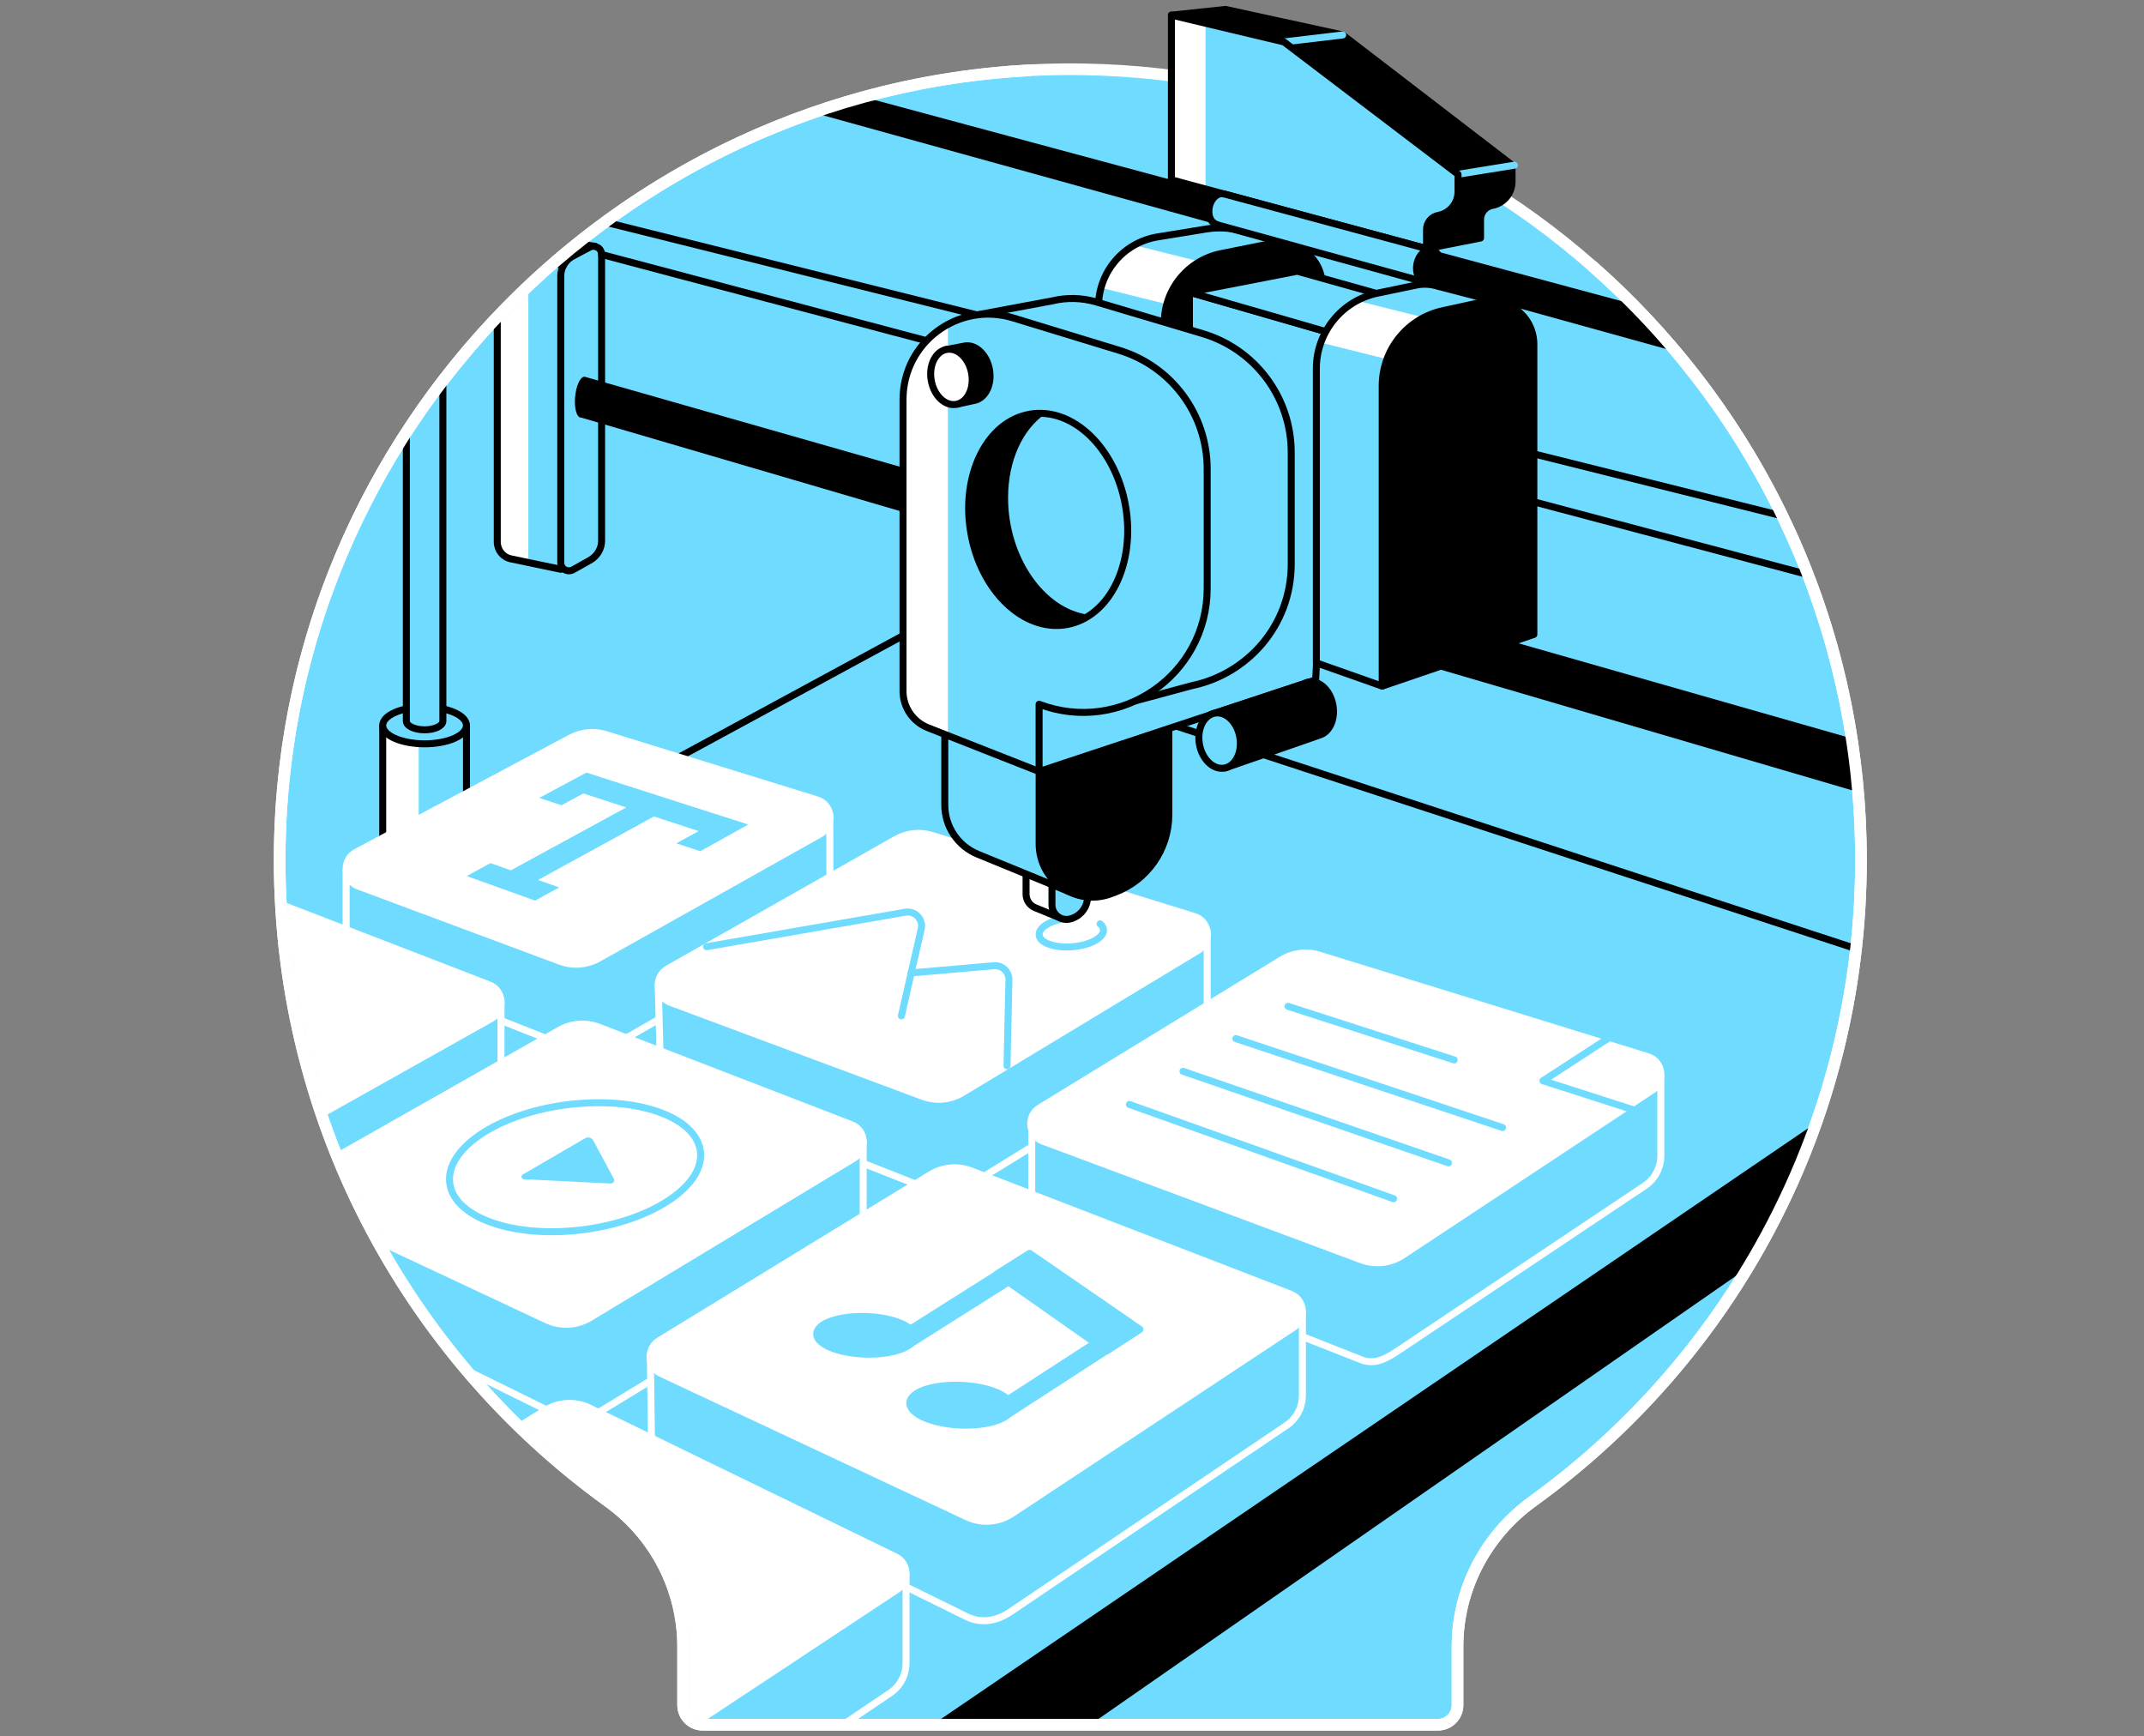 <svg width="368" height="298" viewBox="0 0 368 298" fill="none" xmlns="http://www.w3.org/2000/svg">
<rect x="0" y="0" width="368" height="298" fill="#808080" stroke="none"/>
<g clip-path="url(#clip0_9675_2536)">
<path d="M185.828 11.898C111.41 10.759 49.304 70.78 48.021 145.199C47.223 191.522 69.654 232.636 104.431 257.707C112.436 263.479 117.251 272.677 117.251 282.546V292.639C117.251 294.499 118.759 296 120.615 296H246.803C248.662 296 250.171 294.495 250.171 292.639V282.556C250.171 272.641 255.062 263.439 263.099 257.631C297.212 232.984 319.422 192.893 319.422 147.591C319.422 73.347 259.804 13.033 185.832 11.898" fill="#6EDBFF"/>
<path d="M185.828 11.898C111.41 10.759 49.304 70.78 48.021 145.199C47.223 191.522 69.654 232.636 104.431 257.707C112.436 263.479 117.251 272.677 117.251 282.546V292.639C117.251 294.499 118.759 296 120.615 296H246.803C248.662 296 250.171 294.495 250.171 292.639V282.556C250.171 272.641 255.062 263.439 263.099 257.631C297.212 232.984 319.422 192.893 319.422 147.591C319.422 73.347 259.804 13.033 185.832 11.898" stroke="white" stroke-width="2" stroke-miterlimit="10"/>
<mask id="mask0_9675_2536" style="mask-type:luminance" maskUnits="userSpaceOnUse" x="48" y="-6" width="272" height="302">
<path d="M185.828 11.898C111.41 10.759 49.304 70.78 48.021 145.198C47.223 191.522 69.654 232.636 104.431 257.707C112.436 263.479 117.251 272.677 117.251 282.545V292.639C117.251 294.499 118.759 296 120.615 296H246.803C248.662 296 250.171 294.495 250.171 292.639V282.556C250.171 272.64 255.062 263.439 263.099 257.63C297.212 232.984 319.422 192.893 319.422 147.591C319.422 102.29 297.858 63.322 264.575 38.593C263.861 38.06 262.682 18.123 261.957 17.604C242.412 3.671 226.655 -4.073 201.316 -5.998C198.572 -6.208 188.62 11.941 185.832 11.898" fill="white"/>
</mask>
<g mask="url(#mask0_9675_2536)">
<path d="M65.691 124.5V146.627H80.067V124.5" fill="#6EDBFF"/>
<path d="M71.869 124.5H65.691V146.627H71.869V124.5Z" fill="white"/>
<path d="M65.691 124.5V146.627H80.067V124.5" stroke="black" stroke-width="1.2" stroke-linecap="round" stroke-linejoin="round"/>
<path d="M72.877 127.654C76.846 127.654 80.063 126.242 80.063 124.5C80.063 122.758 76.846 121.346 72.877 121.346C68.909 121.346 65.691 122.758 65.691 124.5C65.691 126.242 68.909 127.654 72.877 127.654Z" fill="#6EDBFF" stroke="black" stroke-width="1.2" stroke-linecap="round" stroke-linejoin="round"/>
<path d="M69.745 59.668V123.757C69.745 124.584 71.148 125.251 72.881 125.251C74.614 125.251 76.017 124.58 76.017 123.757V59.668H69.745Z" fill="#6EDBFF" stroke="black" stroke-width="1.2" stroke-linecap="round" stroke-linejoin="round"/>
<path d="M100.489 37.276L321.503 92.432" stroke="black" stroke-width="1.2" stroke-linecap="round" stroke-linejoin="round"/>
<path d="M96.252 52.145C95.752 51.837 85.353 43.868 85.353 43.868L91.22 40.775L102.122 42.262L96.252 52.149V52.145Z" fill="#6EDBFF" stroke="black" stroke-width="1.2" stroke-linecap="round" stroke-linejoin="round"/>
<path d="M99.754 91.794L96.252 97.7L87.707 95.916C86.322 95.626 85.353 94.426 85.353 92.99V43.864L97.902 45.652L99.758 91.794H99.754Z" fill="#6EDBFF"/>
<path d="M96.251 96.562V47.341C96.251 45.949 97.052 44.636 98.306 43.966L101.145 42.458C102.124 41.935 103.259 42.588 103.259 43.676V92.806C103.259 94.165 102.497 95.452 101.283 96.134L98.397 97.758C97.414 98.313 96.251 97.66 96.251 96.558V96.562Z" fill="#6EDBFF" stroke="black" stroke-width="1.2" stroke-linecap="round" stroke-linejoin="round"/>
<path d="M100.449 64.679C100.413 64.668 100.373 64.661 100.333 64.657H100.315C100.217 64.657 100.116 64.683 100.007 64.744C99.271 65.176 98.676 67.057 98.676 68.946C98.676 70.61 99.14 71.72 99.753 71.665L321.499 136.69V127.775L100.449 64.679Z" fill="black"/>
<path d="M320.001 101.177L103.258 43.676" stroke="black" stroke-width="1.2" stroke-linecap="round" stroke-linejoin="round"/>
<path d="M111.595 132.622L154.797 109.197L345.124 171.506" stroke="black" stroke-width="1.2" stroke-linecap="round" stroke-linejoin="round"/>
<path d="M142.427 139.865L103.96 143.219C101.958 142.599 99.794 142.806 97.945 143.792L74.516 153.704L63.339 148.567H59.956L59.409 149.35V164.602L60.003 164.642C60.239 165.139 61.508 165.527 63.06 166.107L97.608 179.728C99.772 180.533 100.276 182.281 102.292 181.149L142.459 158.044L142.427 139.865Z" fill="#6EDBFF" stroke="white" stroke-width="1.2" stroke-linecap="round" stroke-linejoin="round"/>
<path d="M96.153 164.984L61.49 152.07C58.912 151.109 58.676 147.56 61.102 146.265L97.945 126.633C99.794 125.647 101.958 125.44 103.959 126.06L140.211 137.267C142.891 138.093 143.275 141.726 140.831 143.097L102.745 164.473C100.729 165.604 98.322 165.789 96.157 164.984H96.153Z" fill="white" stroke="white" stroke-width="1.2" stroke-linecap="round" stroke-linejoin="round"/>
<path d="M124.33 140.188L104.477 133.822L100.648 132.593L92.567 136.94L96.374 138.202L100.13 136.171L107.493 138.571L87.68 149.368L84.181 148.132L80.102 150.347L91.853 154.564L95.975 152.298L92.353 151.018L112.239 140.123L119.914 142.628L116.097 144.735L120.183 146.091L128.442 141.504L124.33 140.188Z" fill="#6EDBFF"/>
<path d="M159.962 160.531C157.892 159.889 155.648 160.136 153.762 161.205L128.438 172.706L116.669 168.514L112.986 169.109L113.388 184.924H113.396C113.468 185.721 114.606 186.465 116.187 187.052L159.502 204.128C161.75 204.966 162.754 205.647 164.806 204.407L207.207 178.238V159.973L159.962 160.527V160.531Z" fill="#6EDBFF" stroke="white" stroke-width="1.2" stroke-linecap="round" stroke-linejoin="round"/>
<path d="M226.402 181.069C224.244 180.402 221.906 180.696 219.981 181.874L191.509 199.295C191.016 196.366 188.46 194.404 188.391 193.733C188.261 192.443 177.09 192.914 177.09 192.914V209.338C177.09 210.389 177.95 211.437 179.418 211.985L233.689 233.383C236.042 234.26 237.927 233.158 240.023 231.773L282.318 203.501C284.037 202.351 285.07 200.419 285.07 198.349V184.543L226.402 181.069Z" fill="#6EDBFF" stroke="white" stroke-width="1.2" stroke-linecap="round" stroke-linejoin="round"/>
<path d="M233.688 216.22L178.989 195.841C176.495 194.913 176.169 191.52 178.438 190.131L219.98 164.712C221.905 163.534 224.243 163.24 226.401 163.907L282.825 181.35C285.399 182.144 285.889 185.574 283.641 187.06L240.761 215.412C238.666 216.797 236.037 217.098 233.684 216.22H233.688Z" fill="white" stroke="white" stroke-width="1.2" stroke-linecap="round" stroke-linejoin="round"/>
<path d="M276.006 178.221L264.836 185.483L280.419 190.486" stroke="#6EDBFF" stroke-width="1.2" stroke-linecap="round" stroke-linejoin="round"/>
<path d="M221.079 172.706L249.597 181.904" stroke="#6EDBFF" stroke-width="1.2" stroke-linecap="round" stroke-linejoin="round"/>
<path d="M212.128 178.242L257.904 193.509" stroke="#6EDBFF" stroke-width="1.2" stroke-linecap="round" stroke-linejoin="round"/>
<path d="M203.049 183.854L248.619 199.571" stroke="#6EDBFF" stroke-width="1.2" stroke-linecap="round" stroke-linejoin="round"/>
<path d="M193.851 189.546L239.196 205.723" stroke="#6EDBFF" stroke-width="1.2" stroke-linecap="round" stroke-linejoin="round"/>
<path d="M158.382 188.165L115.06 172.028C112.522 171.082 112.243 167.601 114.6 166.263L153.766 144.046C155.652 142.977 157.892 142.734 159.966 143.372L204.985 157.287C207.617 158.099 208.048 161.641 205.692 163.066L165.191 187.527C163.138 188.767 160.633 189.003 158.385 188.165H158.382Z" fill="white" stroke="white" stroke-width="1.2" stroke-linecap="round" stroke-linejoin="round"/>
<path d="M188.819 158.553C189.79 159.358 189.58 160.457 188.086 161.345C186.092 162.53 182.579 162.878 180.259 162.124C177.953 161.374 177.71 159.815 179.697 158.647C180.618 158.104 181.865 157.737 183.167 157.574" stroke="#6EDBFF" stroke-width="1.2" stroke-linecap="round" stroke-linejoin="round"/>
<path d="M154.717 174.345L158.118 159.433C158.495 157.773 157.063 156.265 155.388 156.555L121.279 162.475" stroke="#6EDBFF" stroke-width="1.2" stroke-linecap="round" stroke-linejoin="round"/>
<path d="M172.845 182.901L173.175 168.167C173.207 166.749 172 165.614 170.582 165.738L156.396 166.978" stroke="#6EDBFF" stroke-width="1.2" stroke-linecap="round" stroke-linejoin="round"/>
<path d="M45.935 171.506L0.217 195.87L41.019 215.959L85.994 189.253V172.238L45.935 171.506Z" fill="#6EDBFF" stroke="white" stroke-width="1.2" stroke-linecap="round" stroke-linejoin="round"/>
<path d="M38.442 200.562L-3.719 180.806L45.936 154.347L83.965 169.023C86.485 169.995 86.731 173.461 84.378 174.78L38.442 200.562Z" fill="white" stroke="white" stroke-width="1.2" stroke-linecap="round" stroke-linejoin="round"/>
<path d="M102.77 193.441C100.573 192.592 98.111 192.774 96.063 193.937L49.703 220.237L94.678 242.382C97.052 243.495 99.007 244.663 101.254 243.303L148.158 214.744V195.884L102.774 193.441H102.77Z" fill="#6EDBFF" stroke="white" stroke-width="1.2" stroke-linecap="round" stroke-linejoin="round"/>
<path d="M93.855 226.531L47.031 204.589L96.063 176.777C98.111 175.617 100.573 175.432 102.77 176.28L146.143 193.02C148.615 193.973 148.913 197.356 146.643 198.726L101.251 226.143C99.003 227.499 96.23 227.644 93.855 226.531Z" fill="white" stroke="white" stroke-width="1.2" stroke-linecap="round" stroke-linejoin="round"/>
<path d="M113.874 206.59C105.169 211.774 91.164 212.935 82.886 209.211C74.816 205.582 75.378 198.715 83.865 193.839C92.255 189.02 105.55 187.795 113.831 191.12C122.322 194.531 122.474 201.467 113.874 206.586V206.59Z" stroke="#6EDBFF" stroke-width="1.2" stroke-linecap="round" stroke-linejoin="round"/>
<path d="M105.347 202.276L101.834 195.739C101.562 195.235 100.928 195.054 100.435 195.344L89.732 201.572C89.362 201.79 89.5 202.355 89.928 202.377L104.814 203.12C105.26 203.142 105.561 202.671 105.347 202.276Z" fill="#6EDBFF"/>
<path d="M166.671 218.102C164.39 217.221 161.827 217.453 159.739 218.729L130.789 236.44L118.244 230.744L111.624 232.397L111.845 249.136C111.813 250.181 112.639 251.254 114.028 251.906L165.996 277.495C168.476 278.656 171.036 278.202 173.32 276.694L220.815 244.633C222.523 243.48 223.545 241.559 223.545 239.5V225.092L166.671 218.102Z" fill="#6EDBFF" stroke="white" stroke-width="1.2" stroke-linecap="round" stroke-linejoin="round"/>
<path d="M165.996 260.336L113.429 235.704C111.126 234.627 110.949 231.419 113.117 230.095L159.738 201.57C161.826 200.293 164.386 200.061 166.67 200.942L221.503 222.105C223.921 223.037 224.276 226.314 222.112 227.743L173.664 259.778C171.379 261.29 168.475 261.5 165.996 260.34V260.336Z" fill="white" stroke="white" stroke-width="1.2" stroke-linecap="round" stroke-linejoin="round"/>
<path d="M173.508 242.15C172.569 243.977 167.907 245 163.132 244.423C158.39 243.85 155.366 241.925 156.341 240.127C157.313 238.34 161.885 237.335 166.587 237.876C171.326 238.423 174.44 240.334 173.508 242.15Z" fill="#6EDBFF" stroke="#6EDBFF" stroke-width="1.2" stroke-linecap="round" stroke-linejoin="round"/>
<path d="M172.609 243.752L170.768 240.909L192.905 226.556L195.664 228.807L172.609 243.752Z" fill="#6EDBFF"/>
<path d="M156.784 230.055C155.826 231.788 151.324 232.782 146.755 232.267C142.22 231.756 139.377 229.954 140.371 228.246C141.357 226.549 145.78 225.57 150.276 226.056C154.804 226.546 157.734 228.333 156.784 230.055Z" fill="#6EDBFF" stroke="#6EDBFF" stroke-width="1.2" stroke-linecap="round" stroke-linejoin="round"/>
<path d="M155.881 231.611L154.072 228.747L176.406 214.64L178.48 217.337L155.881 231.611Z" fill="#6EDBFF"/>
<path d="M176.728 215.1C176.728 215.1 171.576 218.355 171.123 218.638L189.951 231.853L195.664 228.148L176.728 215.1Z" fill="#6EDBFF" stroke="#6EDBFF" stroke-width="1.2" stroke-linecap="round" stroke-linejoin="round"/>
<path d="M95.12 311.714L36.792 276.8L93.659 242.005C95.947 240.606 98.785 240.468 101.196 241.643L153.727 267.192C155.95 268.272 156.153 271.358 154.09 272.721L95.116 311.714H95.12Z" fill="white" stroke="white" stroke-width="1.2" stroke-linecap="round" stroke-linejoin="round"/>
<path d="M104.271 334.001L313.164 191.712L311.913 209.27L115.492 345.765" fill="black"/>
<path d="M148.564 271.6L155.514 270.259V285.421C155.514 287.48 154.492 289.405 152.784 290.555L141.338 298.281" stroke="white" stroke-width="1.2" stroke-linecap="round" stroke-linejoin="round"/>
<path d="M213.067 39.619C211.105 39.083 209.053 38.974 207.048 39.3L198.575 40.678C192.778 41.693 188.547 46.729 188.547 52.617V101.109L214.578 92.092V48.027L221.282 41.871L213.067 39.619Z" fill="#6EDBFF"/>
<path d="M194.688 42.077C191.908 43.654 189.841 46.283 188.985 49.386L214.578 55.775V48.027L215.419 47.254L194.688 42.081V42.077Z" fill="white"/>
<path d="M213.067 39.619C211.105 39.083 209.053 38.974 207.048 39.3L198.575 40.678C192.778 41.693 188.547 46.729 188.547 52.617V101.109L214.578 92.092V48.027L221.282 41.871L213.067 39.619Z" stroke="black" stroke-width="1.2" stroke-linecap="round" stroke-linejoin="round"/>
<path d="M199.84 104.549V55.412C199.84 49.64 203.911 44.666 209.571 43.528L218.102 41.813C222.684 40.892 226.963 44.394 226.963 49.068V65.136L220.48 97.519L199.84 104.549Z" fill="black" stroke="black" stroke-width="1.2" stroke-linecap="round" stroke-linejoin="round"/>
<path d="M177.678 155.779L181.985 157.545L182.224 148.296H176.115V153.455C176.115 154.474 176.732 155.391 177.674 155.779H177.678Z" fill="white" stroke="black" stroke-width="1.2" stroke-linecap="round" stroke-linejoin="round"/>
<path d="M183.942 157.635L184.12 157.57C185.65 157.004 186.669 155.543 186.669 153.908V149.253L180.56 150.152V155.282C180.56 157.03 182.303 158.244 183.942 157.635Z" fill="#6EDBFF" stroke="black" stroke-width="1.2" stroke-linecap="round" stroke-linejoin="round"/>
<path d="M167.848 146.613L183.55 153.041L184.424 119.334H162.163V138.143C162.163 141.856 164.407 145.202 167.844 146.609L167.848 146.613Z" fill="#6EDBFF" stroke="black" stroke-width="1.2" stroke-linecap="round" stroke-linejoin="round"/>
<path d="M190.683 153.389L191.332 153.149C196.915 151.083 200.62 145.761 200.62 139.807V122.84L178.359 126.117V144.814C178.359 151.184 184.711 155.608 190.686 153.392L190.683 153.389Z" fill="black" stroke="black" stroke-width="1.2" stroke-linecap="round" stroke-linejoin="round"/>
<path d="M225.821 116.684L178.359 132.4L173.262 124.613L204.155 66.39V50.148L228.867 57.283L225.821 116.684Z" fill="#6EDBFF" stroke="black" stroke-width="1.2" stroke-linecap="round" stroke-linejoin="round"/>
<path d="M228.885 122.119C228.885 119.581 227.333 117.304 225.419 117.036C224.824 116.952 224.269 117.072 223.78 117.351L208.215 122.485C208.215 122.485 210.325 131.658 210.325 131.781L226.572 126.129C227.917 125.683 228.885 124.12 228.885 122.119Z" fill="black" stroke="black" stroke-width="1.2" stroke-linecap="round" stroke-linejoin="round"/>
<path d="M210.161 131.816C212.076 131.481 213.26 129.099 212.804 126.495C212.349 123.892 210.427 122.053 208.512 122.388C206.597 122.723 205.414 125.105 205.869 127.708C206.324 130.312 208.246 132.151 210.161 131.816Z" fill="#6EDBFF" stroke="black" stroke-width="1.2" stroke-linecap="round" stroke-linejoin="round"/>
<path d="M206.414 57.25L188.239 51.84C185.654 51.072 183.069 51.05 180.672 51.623L166.264 54.309L165.083 56.655L170.938 59.374C169.973 61.318 169.419 63.515 169.419 65.879V118.848L182.957 117.804L192.778 116.687C193.732 117.05 194.692 117.332 195.653 117.554L194.874 120.284L204.666 117.648C214.057 115.676 221.63 107.406 221.63 96.79V77.654C221.63 68.235 215.442 59.936 206.414 57.253V57.25Z" fill="#6EDBFF" stroke="black" stroke-width="1.2" stroke-linecap="round" stroke-linejoin="round"/>
<path d="M154.996 118.591V68.569C154.996 58.73 164.509 51.689 173.918 54.564L192.14 60.133C201.091 62.866 207.204 71.129 207.204 80.49V100.964C207.204 115.868 192.285 126.158 178.352 120.861V132.401L159.288 124.9C156.696 123.881 154.992 121.376 154.992 118.591H154.996Z" fill="#6EDBFF"/>
<path d="M162.696 55.681C158.186 58.121 154.996 62.874 154.996 68.57V118.591C154.996 121.376 156.7 123.881 159.292 124.9L162.696 126.238V55.681Z" fill="white"/>
<path d="M154.996 118.591V68.569C154.996 58.73 164.509 51.689 173.918 54.564L192.14 60.133C201.091 62.866 207.204 71.129 207.204 80.49V100.964C207.204 115.868 192.285 126.158 178.352 120.861V132.401L159.288 124.9C156.696 123.881 154.992 121.376 154.992 118.591H154.996Z" stroke="black" stroke-width="1.2" stroke-linecap="round" stroke-linejoin="round"/>
<path d="M183.068 107.198C190.402 105.915 194.933 96.791 193.189 86.819C191.445 76.846 184.086 69.802 176.752 71.084C169.419 72.367 164.888 81.49 166.632 91.463C168.376 101.435 175.735 108.48 183.068 107.198Z" stroke="black" stroke-width="1.2" stroke-linecap="round" stroke-linejoin="round"/>
<path d="M186.676 105.47C179.138 104.411 173.026 95.445 173.026 85.446C173.026 78.967 175.592 73.649 179.446 70.991C172.123 70.288 166.26 77.434 166.26 87.226C166.26 97.019 172.373 106.192 179.91 107.25C182.564 107.624 185.041 106.964 187.136 105.517C186.98 105.503 186.828 105.488 186.672 105.467L186.676 105.47Z" fill="black"/>
<path d="M169.933 64.544C169.936 61.956 168.345 59.636 166.376 59.364C166.155 59.335 165.941 59.335 165.734 59.356H165.72C165.571 59.371 165.43 59.4 165.288 59.44L162.232 60.023L162.856 62.837C162.827 63.072 162.808 63.312 162.808 63.562C162.808 64.787 163.167 65.951 163.751 66.868L164.302 69.359L167.206 68.725C168.769 68.438 169.929 66.752 169.933 64.544Z" fill="black" stroke="black" stroke-width="1.2" stroke-linecap="round" stroke-linejoin="round"/>
<path d="M164.131 69.397C166.046 69.062 167.23 66.68 166.774 64.076C166.319 61.473 164.397 59.634 162.482 59.969C160.567 60.304 159.383 62.686 159.839 65.289C160.294 67.893 162.216 69.732 164.131 69.397Z" fill="white" stroke="black" stroke-width="1.2" stroke-linecap="round" stroke-linejoin="round"/>
<path d="M228.867 57.282L204.155 50.147L222.663 46.547L242.191 52.025L228.867 57.282Z" fill="#6EDBFF" stroke="black" stroke-width="1.2" stroke-linecap="round" stroke-linejoin="round"/>
<path d="M258.44 52.156L246.885 49.147L246.878 49.154C245.696 48.762 244.398 48.657 243.071 48.933L236.484 50.3C230.345 51.572 225.94 56.981 225.94 63.25V113.765L237.238 117.749L251.928 56.372L258.44 52.156Z" fill="#6EDBFF"/>
<path d="M232.902 51.616C230.02 53.168 227.812 55.735 226.717 58.806L249.964 64.607L251.933 56.377L251.943 56.369L232.902 51.616Z" fill="white"/>
<path d="M258.44 52.156L246.885 49.147L246.878 49.154C245.696 48.762 244.398 48.657 243.071 48.933L236.484 50.3C230.345 51.572 225.94 56.981 225.94 63.25V113.765L237.238 117.749L251.928 56.372L258.44 52.156Z" stroke="black" stroke-width="1.2" stroke-linecap="round" stroke-linejoin="round"/>
<path d="M237.242 117.75V66.241C237.242 60.023 241.575 54.643 247.651 53.32L254.297 51.87C258.912 50.865 263.274 54.378 263.274 59.099V108.881L237.242 117.75Z" fill="black" stroke="black" stroke-width="1.2" stroke-linecap="round" stroke-linejoin="round"/>
<path d="M90.687 44.626L85.353 43.868V92.995C85.353 94.427 86.322 95.63 87.707 95.92L90.687 96.54V44.626Z" fill="white"/>
<path d="M128.105 11.227L303.285 58.406L300.268 63.852L114.941 12.495" fill="black"/>
<path d="M230.461 6L210.34 1.616L201.065 2.599L244.851 42.668L254.125 40.848V37.669C254.125 36.487 254.97 35.472 256.134 35.254C258.103 34.892 259.531 33.173 259.531 31.172V28.322L230.461 6Z" fill="black" stroke="black" stroke-width="1.2" stroke-linecap="round" stroke-linejoin="round"/>
<path d="M220.376 7.195L201.066 2.598V30.859L244.852 42.667V39.383C244.852 38.201 245.697 37.185 246.86 36.968C248.829 36.605 250.257 34.887 250.257 32.886V29.913L220.376 7.195Z" fill="#6EDBFF"/>
<path d="M206.918 3.994L201.066 2.598V30.859L206.918 32.436V3.994Z" fill="white"/>
<path d="M248.3 30.232L259.941 28.347" stroke="#6EDBFF" stroke-width="1.2" stroke-linecap="round" stroke-linejoin="round"/>
<path d="M213.403 8.026L230.461 5.999" stroke="#6EDBFF" stroke-width="1.2" stroke-linecap="round" stroke-linejoin="round"/>
<path d="M220.376 7.195L201.066 2.598V30.859L244.852 42.667V39.383C244.852 38.201 245.697 37.185 246.86 36.968C248.829 36.605 250.257 34.887 250.257 32.886V29.913L220.376 7.195Z" stroke="black" stroke-width="1.2" stroke-linecap="round" stroke-linejoin="round"/>
<path d="M243.898 44.905C244.05 43.818 244.558 43.049 244.852 42.668C232.851 39.431 222.043 36.498 210.046 33.264C210.043 33.271 210.035 33.282 210.028 33.289C209.843 33.245 209.655 33.227 209.452 33.264C208.368 33.463 207.49 34.804 207.49 36.266C207.49 37.429 208.052 38.307 208.832 38.513C208.839 38.528 208.846 38.546 208.853 38.557C220.854 41.867 232.855 45.181 244.852 48.491C244.616 48.175 243.637 46.776 243.898 44.905Z" fill="#6EDBFF" stroke="black" stroke-width="1.2" stroke-linecap="round" stroke-linejoin="round"/>
<path d="M247.157 46.08C247.473 44.552 246.845 43.131 245.754 42.906C244.664 42.681 243.524 43.737 243.209 45.264C242.893 46.792 243.522 48.213 244.612 48.438C245.702 48.663 246.842 47.607 247.157 46.08Z" fill="black" stroke="black" stroke-width="1.2" stroke-linecap="round" stroke-linejoin="round"/>
<path d="M96.252 97.7L87.707 95.916C86.322 95.626 85.353 94.426 85.353 92.99V43.864L96.752 45.489" stroke="black" stroke-width="1.2" stroke-linecap="round" stroke-linejoin="round"/>
</g>
<path d="M176.862 12.058C106.486 15.64 49.253 73.79 48.021 145.199C47.223 191.523 69.654 232.636 104.431 257.707C112.436 263.479 117.251 272.677 117.251 282.546V292.639C117.251 294.499 118.759 296 120.615 296H246.803C248.662 296 250.171 294.496 250.171 292.639V282.557C250.171 272.641 255.062 263.439 263.099 257.631C297.212 232.985 319.422 192.893 319.422 147.592C319.422 106.938 301.548 70.458 273.226 45.587" stroke="white" stroke-width="2" stroke-miterlimit="10"/>
</g>
<defs>
<clipPath id="clip0_9675_2536">
<rect width="368" height="297.99" fill="white"/>
</clipPath>
</defs>
</svg>

